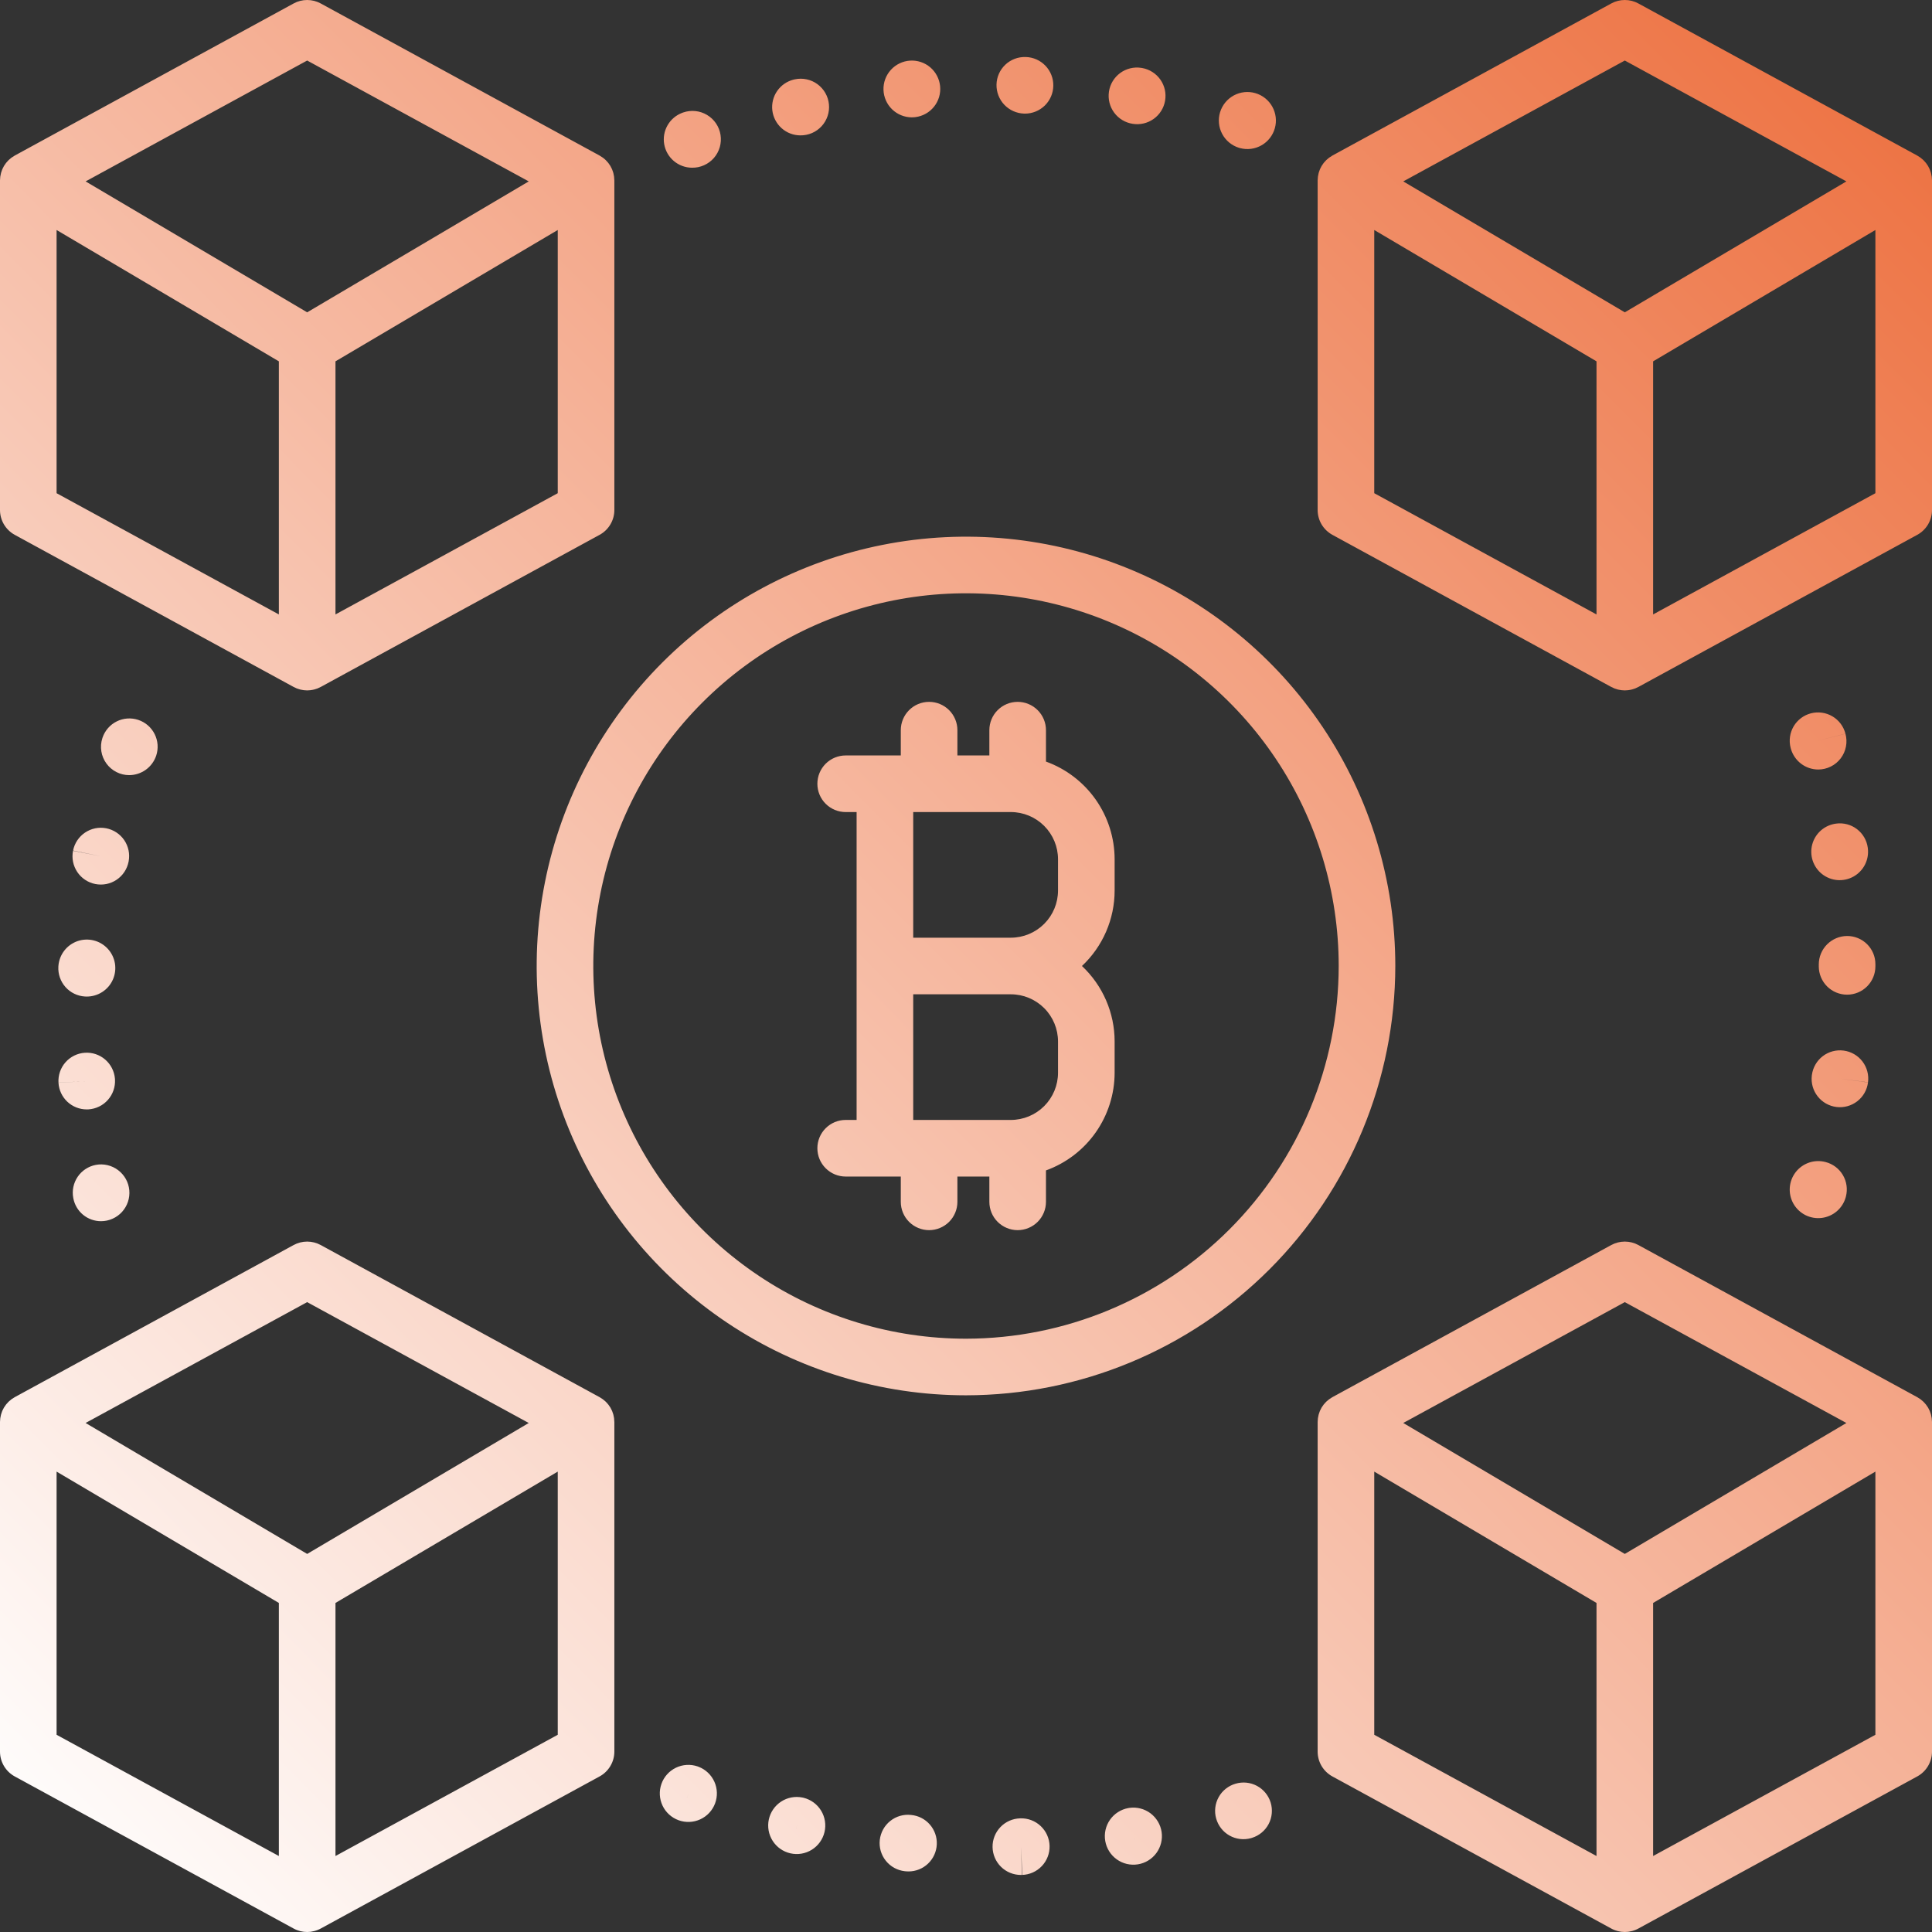 <svg width="100" height="100" viewBox="0 0 100 100" fill="none" xmlns="http://www.w3.org/2000/svg">
<rect x="0" y="0" width="100" height="100" fill="#333333" stroke="none"/>
<path d="M0.763 27.683L15.195 35.555C15.247 35.583 15.3 35.608 15.355 35.63C15.366 35.634 15.377 35.638 15.389 35.642C15.431 35.658 15.473 35.671 15.517 35.683C15.532 35.687 15.546 35.691 15.561 35.695C15.603 35.705 15.645 35.712 15.688 35.718C15.702 35.721 15.716 35.723 15.73 35.725C15.842 35.739 15.956 35.739 16.068 35.725C16.082 35.723 16.096 35.721 16.11 35.718C16.168 35.71 16.225 35.699 16.282 35.683C16.325 35.672 16.368 35.658 16.41 35.642C16.421 35.638 16.432 35.635 16.443 35.63C16.498 35.608 16.552 35.583 16.604 35.555L31.035 27.683C31.266 27.557 31.459 27.371 31.593 27.145C31.728 26.919 31.799 26.66 31.799 26.397V9.338C31.799 9.332 31.797 9.326 31.797 9.321C31.796 9.2 31.78 9.081 31.749 8.965C31.745 8.951 31.741 8.937 31.737 8.923C31.724 8.879 31.708 8.835 31.691 8.791C31.685 8.777 31.68 8.764 31.674 8.75C31.651 8.696 31.624 8.644 31.595 8.593L31.594 8.591L31.59 8.585C31.56 8.537 31.528 8.49 31.493 8.444C31.484 8.433 31.474 8.421 31.464 8.409C31.434 8.373 31.403 8.338 31.37 8.305C31.36 8.295 31.351 8.285 31.341 8.276C31.254 8.193 31.156 8.122 31.051 8.063C31.046 8.059 31.041 8.055 31.035 8.052L16.601 0.179C16.385 0.061 16.144 0 15.899 0C15.654 0 15.413 0.061 15.198 0.179L0.763 8.052C0.758 8.055 0.753 8.06 0.747 8.063C0.642 8.121 0.545 8.193 0.458 8.276C0.448 8.285 0.438 8.295 0.428 8.305C0.396 8.338 0.364 8.373 0.335 8.409C0.325 8.421 0.315 8.433 0.305 8.445C0.27 8.49 0.238 8.537 0.209 8.585L0.205 8.591L0.204 8.593C0.174 8.644 0.148 8.696 0.124 8.75C0.118 8.764 0.113 8.777 0.108 8.791C0.09 8.835 0.075 8.879 0.062 8.923C0.057 8.937 0.053 8.951 0.05 8.965C0.019 9.081 0.003 9.2 0.001 9.321C0.001 9.326 0 9.332 0 9.338V26.397C1.50896e-05 26.66 0.071 26.919 0.205 27.145C0.34 27.371 0.532 27.557 0.763 27.683ZM28.869 25.528L17.364 31.803V18.703L28.869 11.905L28.869 25.528ZM15.899 3.133L27.368 9.389L15.899 16.166L4.431 9.389L15.899 3.133ZM2.929 11.905L14.434 18.703V31.803L2.929 25.528V11.905ZM58.461 93.575L58.4 93.585C58.017 93.655 57.677 93.872 57.453 94.191C57.23 94.51 57.141 94.904 57.207 95.287C57.272 95.671 57.486 96.013 57.803 96.24C58.119 96.467 58.512 96.559 58.896 96.498C59.281 96.437 59.625 96.226 59.855 95.912C60.085 95.598 60.182 95.206 60.125 94.821C60.067 94.436 59.86 94.09 59.549 93.856C59.237 93.623 58.846 93.522 58.461 93.575ZM58.709 95.238L58.677 95.024L58.712 95.255L58.709 95.238ZM99.999 9.321C99.997 9.2 99.981 9.081 99.95 8.965C99.947 8.951 99.942 8.937 99.938 8.923C99.925 8.879 99.91 8.835 99.892 8.791C99.886 8.777 99.881 8.764 99.876 8.75C99.852 8.696 99.826 8.644 99.796 8.593L99.795 8.591L99.791 8.585C99.762 8.537 99.729 8.49 99.695 8.445C99.685 8.433 99.675 8.421 99.665 8.409C99.635 8.373 99.604 8.338 99.571 8.305L99.542 8.276C99.455 8.193 99.358 8.122 99.253 8.063C99.247 8.06 99.242 8.055 99.236 8.052L84.802 0.179C84.587 0.061 84.346 0 84.1 0C83.855 0 83.614 0.061 83.399 0.179L68.964 8.052C68.959 8.055 68.954 8.06 68.948 8.063C68.843 8.122 68.746 8.193 68.659 8.276C68.649 8.285 68.639 8.296 68.629 8.306C68.597 8.338 68.565 8.373 68.536 8.409C68.526 8.421 68.516 8.433 68.506 8.445C68.471 8.49 68.439 8.537 68.41 8.585L68.406 8.591L68.405 8.593C68.375 8.644 68.349 8.696 68.325 8.75C68.32 8.764 68.314 8.777 68.309 8.791C68.291 8.835 68.276 8.879 68.263 8.923C68.259 8.937 68.254 8.951 68.251 8.965C68.22 9.081 68.204 9.2 68.202 9.321C68.202 9.326 68.201 9.332 68.201 9.338V26.397C68.201 26.66 68.272 26.919 68.406 27.145C68.541 27.371 68.734 27.557 68.965 27.683L83.396 35.555C83.448 35.583 83.501 35.608 83.556 35.63C83.567 35.634 83.579 35.638 83.59 35.642C83.632 35.658 83.674 35.671 83.718 35.683L83.763 35.695C83.804 35.705 83.846 35.712 83.889 35.718C83.903 35.721 83.917 35.723 83.932 35.725C84.044 35.739 84.157 35.739 84.269 35.725C84.283 35.723 84.297 35.721 84.312 35.718C84.369 35.71 84.427 35.699 84.483 35.683C84.526 35.672 84.569 35.658 84.611 35.642C84.622 35.638 84.633 35.635 84.644 35.63C84.699 35.608 84.753 35.583 84.805 35.555L99.237 27.683C99.468 27.557 99.66 27.371 99.795 27.145C99.929 26.919 100 26.66 100 26.397V9.338C100 9.332 99.999 9.326 99.999 9.321ZM82.635 31.803L71.131 25.528V11.905L82.635 18.703V31.803ZM84.1 16.166L72.632 9.389L84.1 3.133L95.569 9.389L84.1 16.166ZM97.07 25.528L85.565 31.803V18.703L97.07 11.905V25.528ZM4.488 57.423C4.517 57.423 4.546 57.422 4.575 57.421C4.767 57.409 4.955 57.36 5.128 57.276C5.302 57.193 5.456 57.075 5.584 56.931C5.712 56.788 5.81 56.62 5.873 56.438C5.936 56.257 5.963 56.064 5.952 55.872L5.949 55.831C5.917 55.447 5.735 55.091 5.442 54.84C5.15 54.589 4.77 54.463 4.385 54.491C4 54.518 3.642 54.696 3.388 54.986C3.133 55.276 3.004 55.655 3.027 56.04L4.489 55.958L3.027 56.044C3.049 56.417 3.212 56.767 3.484 57.024C3.756 57.28 4.115 57.423 4.488 57.423ZM4.934 45.757C5.123 45.794 5.317 45.794 5.506 45.757C5.695 45.719 5.874 45.644 6.034 45.537C6.194 45.43 6.331 45.292 6.437 45.132C6.544 44.971 6.618 44.792 6.655 44.603L6.66 44.576C6.73 44.195 6.647 43.803 6.429 43.483C6.21 43.164 5.875 42.944 5.494 42.871C5.114 42.798 4.721 42.879 4.4 43.096C4.08 43.312 3.857 43.646 3.782 44.026L5.217 44.32L3.78 44.037C3.743 44.226 3.743 44.42 3.781 44.608C3.819 44.797 3.894 44.976 4.001 45.136C4.108 45.296 4.246 45.433 4.406 45.539C4.566 45.646 4.746 45.72 4.934 45.757ZM3.024 49.989L3.021 50.03C2.998 50.418 3.131 50.799 3.389 51.09C3.647 51.38 4.01 51.556 4.397 51.579C4.427 51.581 4.456 51.582 4.485 51.582C4.772 51.583 5.053 51.501 5.294 51.345C5.535 51.19 5.726 50.967 5.842 50.705C5.958 50.442 5.995 50.151 5.949 49.868C5.902 49.585 5.774 49.322 5.58 49.11C5.386 48.899 5.135 48.748 4.857 48.678C4.578 48.607 4.286 48.619 4.014 48.712C3.743 48.806 3.505 48.976 3.329 49.203C3.153 49.43 3.047 49.703 3.024 49.989ZM41.43 7.007C41.636 7.009 41.84 6.968 42.03 6.886C42.219 6.804 42.388 6.683 42.528 6.531C42.667 6.379 42.772 6.199 42.837 6.004C42.903 5.808 42.926 5.601 42.905 5.396C42.885 5.191 42.822 4.992 42.719 4.813C42.617 4.634 42.478 4.479 42.312 4.357C42.146 4.235 41.956 4.15 41.754 4.107C41.552 4.063 41.344 4.063 41.142 4.106C41.129 4.109 41.096 4.116 41.082 4.119C40.735 4.205 40.43 4.414 40.226 4.709C40.022 5.003 39.934 5.362 39.976 5.717C40.019 6.073 40.191 6.4 40.459 6.638C40.726 6.876 41.072 7.007 41.43 7.007ZM63.949 92.325C63.578 92.433 63.264 92.683 63.077 93.021C62.89 93.359 62.843 93.757 62.949 94.129C63.054 94.501 63.302 94.817 63.638 95.007C63.975 95.197 64.373 95.246 64.746 95.144C64.759 95.14 64.791 95.131 64.805 95.126C65.174 95.011 65.483 94.755 65.664 94.412C65.844 94.07 65.882 93.67 65.769 93.3C65.656 92.93 65.401 92.62 65.061 92.437C64.719 92.254 64.32 92.214 63.949 92.325ZM64.118 7.646C64.134 7.651 64.167 7.661 64.183 7.665C64.558 7.766 64.958 7.714 65.296 7.521C65.633 7.329 65.881 7.011 65.986 6.636C66.091 6.262 66.043 5.861 65.855 5.522C65.666 5.182 65.351 4.93 64.978 4.821C64.604 4.712 64.203 4.755 63.861 4.94C63.52 5.125 63.264 5.437 63.151 5.809C63.038 6.181 63.076 6.582 63.257 6.926C63.438 7.27 63.748 7.529 64.118 7.646ZM53.01 5.88L53.054 5.881C53.439 5.881 53.808 5.729 54.083 5.459C54.357 5.189 54.514 4.822 54.519 4.437C54.525 4.052 54.379 3.68 54.112 3.402C53.846 3.124 53.481 2.962 53.096 2.951L53.077 2.951C52.885 2.946 52.694 2.978 52.515 3.047C52.336 3.116 52.172 3.219 52.033 3.351C51.894 3.483 51.782 3.641 51.704 3.817C51.626 3.992 51.584 4.181 51.579 4.373C51.57 4.762 51.715 5.139 51.983 5.422C52.252 5.704 52.621 5.869 53.01 5.88ZM58.629 6.409C59.009 6.47 59.399 6.379 59.713 6.155C60.027 5.931 60.24 5.592 60.305 5.212C60.371 4.832 60.284 4.441 60.064 4.125C59.843 3.809 59.507 3.592 59.127 3.522C59.114 3.519 59.081 3.514 59.066 3.512C58.682 3.454 58.291 3.551 57.978 3.781C57.665 4.012 57.457 4.357 57.399 4.741C57.341 5.126 57.438 5.517 57.669 5.83C57.899 6.142 58.245 6.351 58.629 6.409ZM47.193 6.074C47.236 6.074 47.28 6.072 47.323 6.068C47.338 6.067 47.373 6.063 47.388 6.061C47.766 6.012 48.11 5.818 48.347 5.52C48.585 5.221 48.697 4.843 48.66 4.463C48.623 4.084 48.441 3.733 48.151 3.486C47.861 3.239 47.486 3.114 47.105 3.138C46.725 3.162 46.369 3.333 46.112 3.615C45.855 3.897 45.718 4.267 45.729 4.648C45.741 5.029 45.9 5.391 46.173 5.657C46.446 5.923 46.812 6.072 47.193 6.074ZM35.818 8.681C36.033 8.684 36.245 8.641 36.441 8.553C36.637 8.466 36.812 8.337 36.953 8.175C37.093 8.013 37.197 7.822 37.256 7.615C37.315 7.409 37.328 7.192 37.294 6.98C37.261 6.768 37.181 6.566 37.061 6.388C36.941 6.21 36.783 6.061 36.599 5.951C36.415 5.84 36.209 5.771 35.996 5.749C35.782 5.727 35.567 5.751 35.364 5.821L35.314 5.839C34.992 5.959 34.722 6.188 34.552 6.486C34.381 6.784 34.32 7.132 34.38 7.47C34.44 7.808 34.617 8.115 34.88 8.336C35.142 8.557 35.474 8.679 35.818 8.681ZM3.798 62.036C3.863 62.367 4.042 62.665 4.303 62.879C4.564 63.093 4.891 63.209 5.228 63.209C5.433 63.209 5.635 63.166 5.822 63.083C6.009 63.001 6.177 62.88 6.315 62.729C6.452 62.578 6.557 62.4 6.622 62.206C6.687 62.012 6.711 61.806 6.692 61.603C6.673 61.399 6.612 61.202 6.512 61.023C6.412 60.844 6.276 60.689 6.113 60.566C5.95 60.442 5.763 60.355 5.563 60.308C5.364 60.261 5.158 60.257 4.957 60.295C4.768 60.331 4.588 60.404 4.427 60.51C4.266 60.615 4.128 60.752 4.02 60.911C3.912 61.07 3.836 61.249 3.797 61.437C3.758 61.625 3.756 61.82 3.793 62.008C3.793 62.011 3.798 62.033 3.798 62.036ZM52.818 94.117L52.798 94.118C52.413 94.129 52.048 94.291 51.782 94.569C51.516 94.847 51.369 95.218 51.375 95.603C51.381 95.988 51.538 96.356 51.812 96.626C52.086 96.896 52.456 97.047 52.841 97.047L52.886 97.046L52.861 95.581L52.904 97.046C53.293 97.034 53.66 96.869 53.927 96.586C54.194 96.304 54.337 95.927 54.326 95.538C54.314 95.15 54.149 94.782 53.866 94.516C53.584 94.249 53.206 94.106 52.818 94.117ZM93.735 36.921C93.549 36.969 93.374 37.053 93.22 37.169C93.067 37.284 92.937 37.429 92.839 37.594C92.742 37.76 92.677 37.944 92.65 38.134C92.623 38.324 92.634 38.518 92.682 38.705L92.695 38.754C92.782 39.063 92.968 39.335 93.223 39.529C93.478 39.724 93.79 39.829 94.111 39.83C94.336 39.83 94.558 39.778 94.76 39.677C94.962 39.577 95.138 39.432 95.274 39.252C95.411 39.073 95.504 38.864 95.546 38.643C95.589 38.422 95.58 38.194 95.52 37.977L94.101 38.339L95.519 37.974C95.471 37.787 95.387 37.612 95.272 37.459C95.156 37.305 95.011 37.175 94.846 37.078C94.68 36.98 94.496 36.916 94.306 36.889C94.115 36.862 93.922 36.873 93.735 36.921ZM97.07 49.902C97.07 49.71 97.032 49.52 96.958 49.343C96.884 49.166 96.776 49.005 96.64 48.87C96.504 48.735 96.342 48.628 96.165 48.556C95.987 48.483 95.797 48.446 95.605 48.447C95.216 48.449 94.843 48.606 94.568 48.882C94.294 49.158 94.14 49.532 94.14 49.922C94.14 49.939 94.141 49.955 94.141 49.972C94.141 49.988 94.14 50.004 94.14 50.02C94.14 50.408 94.295 50.781 94.569 51.055C94.844 51.33 95.217 51.484 95.605 51.484C95.994 51.484 96.366 51.33 96.641 51.055C96.916 50.781 97.07 50.408 97.07 50.02V50C97.07 49.986 97.07 49.973 97.07 49.959C97.07 49.947 97.07 49.934 97.07 49.922V49.902ZM41.598 93.054C41.577 93.049 41.555 93.044 41.534 93.04C41.153 92.962 40.756 93.038 40.431 93.25C40.105 93.463 39.876 93.796 39.794 94.176C39.712 94.556 39.784 94.954 39.993 95.282C40.202 95.61 40.532 95.842 40.911 95.928C41.291 96.014 41.688 95.948 42.019 95.742C42.349 95.537 42.585 95.209 42.676 94.831C42.766 94.453 42.704 94.054 42.502 93.721C42.3 93.388 41.975 93.149 41.598 93.054ZM41.209 94.661L41.211 94.65L41.253 94.478L41.209 94.661ZM47.158 93.942C46.772 93.898 46.384 94.01 46.081 94.252C45.777 94.494 45.582 94.847 45.538 95.233C45.494 95.619 45.606 96.007 45.848 96.31C46.09 96.614 46.443 96.809 46.829 96.853C46.844 96.855 46.879 96.858 46.894 96.859C46.937 96.863 46.981 96.865 47.024 96.865C47.401 96.865 47.764 96.72 48.036 96.46C48.309 96.2 48.471 95.844 48.488 95.468C48.506 95.091 48.377 94.722 48.129 94.438C47.882 94.153 47.533 93.976 47.158 93.942ZM54.139 39.419V37.793C54.139 37.404 53.984 37.032 53.709 36.757C53.435 36.482 53.062 36.328 52.674 36.328C52.285 36.328 51.913 36.482 51.638 36.757C51.363 37.032 51.209 37.404 51.209 37.793V39.102H49.555V37.793C49.555 37.404 49.4 37.032 49.126 36.757C48.851 36.482 48.478 36.328 48.09 36.328C47.701 36.328 47.329 36.482 47.054 36.757C46.779 37.032 46.625 37.404 46.625 37.793V39.102H43.772C43.383 39.102 43.011 39.257 42.736 39.531C42.461 39.806 42.307 40.179 42.307 40.567C42.307 40.956 42.461 41.328 42.736 41.603C43.011 41.878 43.383 42.032 43.772 42.032H44.338V57.968H43.772C43.383 57.968 43.011 58.122 42.736 58.397C42.461 58.672 42.307 59.044 42.307 59.433C42.307 59.821 42.461 60.194 42.736 60.468C43.011 60.743 43.383 60.898 43.772 60.898H46.625V62.207C46.625 62.596 46.779 62.968 47.054 63.243C47.329 63.517 47.701 63.672 48.09 63.672C48.478 63.672 48.851 63.517 49.126 63.243C49.4 62.968 49.555 62.596 49.555 62.207V60.898H51.209V62.207C51.209 62.596 51.363 62.968 51.638 63.243C51.913 63.517 52.285 63.672 52.674 63.672C53.062 63.672 53.435 63.517 53.71 63.243C53.984 62.968 54.139 62.596 54.139 62.207V60.581C55.178 60.205 56.078 59.519 56.713 58.615C57.349 57.71 57.691 56.632 57.693 55.526V53.906C57.693 53.174 57.543 52.45 57.252 51.778C56.961 51.106 56.536 50.501 56.002 50C56.536 49.499 56.961 48.894 57.252 48.222C57.543 47.55 57.693 46.826 57.693 46.094V44.473C57.691 43.368 57.349 42.29 56.713 41.385C56.077 40.481 55.178 39.794 54.139 39.419ZM54.763 55.526C54.762 56.174 54.505 56.794 54.047 57.252C53.589 57.71 52.969 57.967 52.322 57.968H47.268V51.465H52.322C52.969 51.465 53.589 51.723 54.047 52.181C54.505 52.638 54.762 53.259 54.763 53.906V55.526ZM54.763 46.094C54.762 46.741 54.505 47.361 54.047 47.819C53.589 48.277 52.969 48.534 52.322 48.535H47.268V42.032H52.322C52.969 42.033 53.589 42.29 54.047 42.748C54.505 43.206 54.762 43.826 54.763 44.473V46.094ZM99.95 73.229L99.938 73.188C99.925 73.143 99.91 73.099 99.892 73.055C99.886 73.042 99.881 73.028 99.876 73.014C99.852 72.96 99.826 72.908 99.796 72.857L99.795 72.856L99.791 72.85C99.762 72.801 99.729 72.754 99.694 72.709C99.685 72.697 99.675 72.686 99.665 72.674C99.635 72.637 99.604 72.603 99.571 72.57C99.561 72.56 99.552 72.55 99.542 72.541C99.455 72.458 99.358 72.386 99.252 72.327C99.247 72.324 99.242 72.32 99.236 72.317L84.802 64.443C84.587 64.326 84.346 64.264 84.1 64.264C83.855 64.264 83.614 64.326 83.399 64.443L68.964 72.317C68.959 72.32 68.954 72.324 68.948 72.327C68.843 72.386 68.746 72.458 68.659 72.54C68.649 72.55 68.639 72.56 68.629 72.57C68.597 72.603 68.565 72.637 68.536 72.673C68.526 72.685 68.516 72.697 68.506 72.709C68.471 72.754 68.439 72.801 68.409 72.85L68.406 72.856L68.405 72.857C68.375 72.908 68.349 72.96 68.325 73.014C68.32 73.028 68.314 73.042 68.309 73.055C68.291 73.099 68.276 73.143 68.263 73.188C68.259 73.201 68.254 73.215 68.251 73.229C68.22 73.345 68.204 73.465 68.202 73.585C68.202 73.591 68.201 73.597 68.201 73.603V90.662C68.201 90.925 68.272 91.183 68.406 91.41C68.541 91.636 68.734 91.822 68.965 91.948L83.396 99.819C83.448 99.848 83.501 99.873 83.556 99.894C83.567 99.899 83.579 99.903 83.59 99.907C83.632 99.922 83.674 99.936 83.718 99.948L83.763 99.959C83.804 99.969 83.846 99.977 83.889 99.983C83.903 99.985 83.917 99.988 83.932 99.99C84.044 100.003 84.157 100.003 84.269 99.99C84.283 99.988 84.297 99.985 84.312 99.983C84.369 99.975 84.427 99.963 84.483 99.948C84.526 99.936 84.569 99.922 84.611 99.907C84.622 99.903 84.633 99.899 84.644 99.894C84.699 99.873 84.753 99.848 84.805 99.819L99.237 91.948C99.468 91.822 99.66 91.636 99.795 91.409C99.929 91.183 100 90.925 100 90.662V73.603C100 73.597 99.999 73.591 99.999 73.585C99.997 73.465 99.981 73.345 99.95 73.229ZM82.635 96.067L71.131 89.792V76.17L82.635 82.968V96.067ZM84.1 80.431L72.632 73.653L84.1 67.398L95.569 73.654L84.1 80.431ZM97.07 89.792L85.565 96.067V82.968L97.07 76.17V89.792ZM96.676 43.88C96.625 43.498 96.424 43.151 96.117 42.916C95.811 42.682 95.423 42.578 95.041 42.629C94.752 42.665 94.481 42.785 94.261 42.974C94.041 43.164 93.882 43.414 93.805 43.694C93.727 43.974 93.734 44.27 93.824 44.546C93.915 44.822 94.085 45.065 94.313 45.244C94.542 45.423 94.818 45.531 95.108 45.553C95.397 45.575 95.687 45.511 95.94 45.369C96.193 45.227 96.398 45.014 96.53 44.755C96.662 44.496 96.714 44.204 96.68 43.916L96.676 43.88ZM31.749 73.229C31.745 73.215 31.741 73.201 31.737 73.188C31.724 73.143 31.708 73.099 31.691 73.055C31.685 73.042 31.68 73.028 31.674 73.014C31.651 72.96 31.624 72.908 31.595 72.857L31.594 72.856L31.59 72.85C31.56 72.801 31.528 72.754 31.493 72.709C31.484 72.697 31.474 72.686 31.464 72.674C31.434 72.637 31.403 72.602 31.37 72.569C31.36 72.559 31.351 72.55 31.341 72.541C31.254 72.458 31.156 72.386 31.051 72.327C31.046 72.324 31.041 72.32 31.035 72.317L16.601 64.443C16.385 64.326 16.144 64.264 15.899 64.264C15.654 64.264 15.413 64.326 15.198 64.443L0.763 72.317C0.758 72.32 0.753 72.324 0.747 72.327C0.642 72.386 0.545 72.457 0.458 72.54C0.448 72.55 0.438 72.56 0.428 72.57C0.395 72.603 0.364 72.637 0.335 72.673C0.325 72.685 0.315 72.697 0.305 72.71C0.27 72.754 0.238 72.801 0.209 72.85L0.205 72.856L0.204 72.857C0.174 72.908 0.148 72.96 0.124 73.014C0.118 73.028 0.113 73.042 0.108 73.055C0.09 73.099 0.075 73.143 0.062 73.188C0.057 73.201 0.053 73.215 0.05 73.229C0.019 73.345 0.003 73.465 0.001 73.585C0.001 73.591 0 73.597 0 73.603V90.662C1.50896e-05 90.925 0.071 91.183 0.205 91.409C0.34 91.636 0.532 91.822 0.763 91.948L15.195 99.819C15.247 99.848 15.3 99.873 15.355 99.894C15.366 99.899 15.378 99.903 15.389 99.907C15.431 99.922 15.473 99.936 15.517 99.948C15.532 99.952 15.546 99.956 15.561 99.959C15.603 99.969 15.645 99.977 15.688 99.983C15.702 99.985 15.716 99.988 15.731 99.99C15.843 100.003 15.956 100.003 16.068 99.99C16.082 99.988 16.096 99.985 16.111 99.983C16.168 99.975 16.226 99.963 16.282 99.948C16.325 99.936 16.368 99.922 16.41 99.907C16.421 99.903 16.432 99.899 16.443 99.894C16.498 99.873 16.552 99.848 16.604 99.819L31.035 91.948C31.266 91.822 31.459 91.636 31.593 91.409C31.728 91.183 31.799 90.925 31.799 90.662V73.603C31.799 73.597 31.798 73.591 31.797 73.585C31.796 73.465 31.78 73.345 31.749 73.229ZM14.434 96.067L2.929 89.792V76.17L14.434 82.968V96.067ZM15.899 80.431L4.43 73.653L15.899 67.398L27.368 73.654L15.899 80.431ZM28.869 89.792L17.364 96.067V82.968L28.869 76.17V89.792ZM8.085 39.111C8.207 38.743 8.178 38.341 8.004 37.995C7.83 37.648 7.525 37.384 7.158 37.262C6.79 37.139 6.388 37.167 6.041 37.34C5.694 37.513 5.429 37.817 5.306 38.184L5.298 38.209C5.227 38.429 5.209 38.661 5.246 38.889C5.282 39.116 5.372 39.332 5.507 39.518C5.642 39.705 5.82 39.856 6.025 39.961C6.23 40.066 6.457 40.121 6.687 40.121C6.997 40.12 7.298 40.022 7.549 39.841C7.799 39.66 7.987 39.404 8.085 39.111ZM72.221 50C72.221 45.605 70.918 41.309 68.476 37.655C66.034 34 62.564 31.152 58.503 29.47C54.443 27.788 49.975 27.348 45.665 28.206C41.354 29.063 37.395 31.18 34.287 34.287C31.179 37.395 29.063 41.354 28.206 45.665C27.348 49.975 27.788 54.443 29.47 58.504C31.152 62.564 34 66.034 37.654 68.476C41.309 70.918 45.605 72.221 50 72.221C55.891 72.214 61.539 69.871 65.705 65.705C69.871 61.539 72.214 55.891 72.221 50ZM50 69.291C46.184 69.291 42.455 68.16 39.282 66.04C36.11 63.92 33.637 60.907 32.177 57.382C30.717 53.857 30.335 49.978 31.079 46.236C31.823 42.494 33.661 39.057 36.359 36.359C39.057 33.661 42.494 31.824 46.236 31.079C49.978 30.335 53.857 30.717 57.382 32.177C60.907 33.637 63.92 36.11 66.04 39.282C68.16 42.455 69.291 46.184 69.291 50C69.285 55.114 67.251 60.018 63.634 63.635C60.018 67.251 55.114 69.285 50 69.291ZM94.491 60.147C94.21 60.072 93.912 60.082 93.636 60.176C93.361 60.27 93.119 60.443 92.941 60.674C92.764 60.905 92.658 61.183 92.639 61.474C92.619 61.764 92.686 62.054 92.83 62.307C92.975 62.56 93.191 62.764 93.451 62.895C93.712 63.025 94.005 63.075 94.294 63.039C94.583 63.003 94.855 62.882 95.076 62.692C95.296 62.502 95.456 62.251 95.534 61.97L95.544 61.931C95.641 61.555 95.585 61.156 95.387 60.821C95.19 60.486 94.867 60.244 94.491 60.147ZM95.428 54.378C95.043 54.327 94.654 54.431 94.345 54.667C94.037 54.904 93.835 55.253 93.784 55.638C93.783 55.643 93.78 55.668 93.779 55.673C93.734 56.058 93.843 56.444 94.083 56.749C94.322 57.053 94.672 57.251 95.057 57.298C95.441 57.345 95.828 57.237 96.134 57C96.44 56.762 96.639 56.413 96.687 56.028L95.236 55.83L96.688 56.022C96.713 55.832 96.701 55.638 96.651 55.452C96.602 55.266 96.516 55.092 96.399 54.939C96.282 54.786 96.136 54.658 95.969 54.562C95.803 54.466 95.619 54.403 95.428 54.378ZM36.161 91.449C36.142 91.442 36.123 91.435 36.105 91.428C35.736 91.303 35.333 91.328 34.983 91.498C34.633 91.668 34.364 91.969 34.235 92.336C34.105 92.704 34.127 93.107 34.293 93.459C34.459 93.811 34.758 94.082 35.124 94.215C35.49 94.348 35.893 94.331 36.247 94.168C36.6 94.006 36.875 93.71 37.012 93.345C37.148 92.981 37.136 92.577 36.976 92.222C36.817 91.867 36.524 91.589 36.161 91.449ZM35.552 93.073L35.559 93.052L35.647 92.82L35.552 93.073Z" fill="url(#paint0_linear_56_839)"/>
<defs>
<linearGradient id="paint0_linear_56_839" x1="97.399" y1="2.89" x2="1.734" y2="97.977" gradientUnits="userSpaceOnUse">
<stop stop-color="#ED7242"/>
<stop offset="1" stop-color="white"/>
</linearGradient>
</defs>
</svg>
